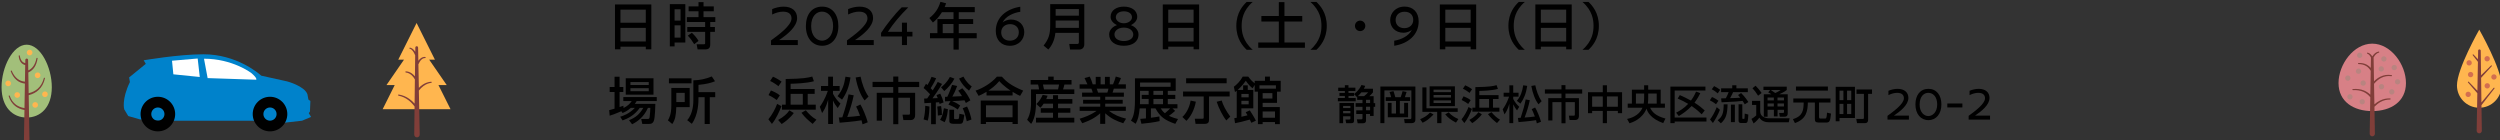 <?xml version="1.0" encoding="UTF-8"?>
<svg id="_レイヤー_1" data-name=" レイヤー 1" xmlns="http://www.w3.org/2000/svg" version="1.1" viewBox="0 0 989.75 55.52">
  <rect x="0" y="0" width="989.75" height="55.52" fill="#333333" stroke="none"/>
  <defs>
    <style>
      .cls-1 {
        fill: #d78086;
      }

      .cls-1, .cls-2, .cls-3, .cls-4, .cls-5, .cls-6, .cls-7, .cls-8, .cls-9 {
        stroke-width: 0px;
      }

      .cls-1, .cls-2, .cls-3, .cls-6, .cls-7, .cls-8 {
        fill-rule: evenodd;
      }

      .cls-2 {
        fill: #803e39;
      }

      .cls-3 {
        fill: #ffb64f;
      }

      .cls-4 {
        fill: #0082cb;
      }

      .cls-5 {
        fill: #000;
      }

      .cls-6 {
        fill: #a2bf7a;
      }

      .cls-7 {
        fill: #b88480;
      }

      .cls-8 {
        fill: #d36e4f;
      }

      .cls-9 {
        fill: #fff;
      }
    </style>
  </defs>
  <g>
    <path class="cls-5" d="M243.48,1.76h14.38v17.76h-2.19v-1.04h-10.03v1.04h-2.17V1.76ZM255.67,3.82h-10.03v5.18h10.03V3.82ZM255.67,11.04h-10.03v5.38h10.03v-5.38Z"/>
    <path class="cls-5" d="M265.17,1.64h6.15v15.2h-4.25v1.54h-1.89V1.64ZM267.06,3.66v4.5h2.38V3.66h-2.38ZM267.06,10.04v4.84h2.38v-4.84h-2.38ZM282.58,4.46h-4.06v2.32h4.67v1.94h-2.01v1.98h1.85v1.92h-1.85v4.9c0,.58,0,2.04-1.83,2.04h-3.17l-.39-2.04h2.94c.14,0,.43-.02.43-.32v-4.58h-7.07v-1.92h7.07v-1.98h-7.23v-1.94h4.61v-2.32h-3.92v-1.92h3.92V.84h1.99v1.7h4.06v1.92ZM273.89,12.96c1.28,1.2,1.87,1.94,2.66,3.22l-1.71,1.32c-1.1-1.74-1.36-2.14-2.54-3.38l1.6-1.16Z"/>
    <path class="cls-5" d="M249.76,42.7c-1.5,1.3-2.58,1.74-3.29,2.04l-.47-.7c-2.5,1.1-3.7,1.48-4.63,1.76l-.2-2.18c.45-.1,1.81-.5,2.13-.6v-6.6h-1.93v-1.98h1.93v-4.06h1.99v4.06h1.48v1.98h-1.48v5.96c.89-.28,1-.32,1.5-.52l.08.9c1.85-.92,2.62-1.88,3.23-2.74h-3.33v-1.58h13.24v1.58h-7.96c-.26.42-.39.66-.73,1.1h8.13c0,.22-.08,5.58-.63,6.8-.51,1.14-1.28,1.14-1.89,1.14h-2.66l-.41-1.96h2.58c.59,0,.65-.26.75-.78.16-.82.26-3.16.28-3.62h-.95c-1.63,3.66-4.14,5.44-6.28,6.5l-1.2-1.6c2.64-1.12,4.1-2.28,5.65-4.9h-1.4c-2.17,3.02-4.73,4.22-6.81,4.98l-.96-1.46c1.16-.36,3.58-1.14,5.83-3.52h-1.58ZM247.73,30.98h10.99v6.5h-10.99v-6.5ZM249.59,32.48v1.16h7.25v-1.16h-7.25ZM249.59,34.92v1.18h7.25v-1.18h-7.25Z"/>
    <path class="cls-5" d="M265.78,34.82h7.27v7.6h-5.3c-.12,3.44-.47,5.04-1.6,6.68l-1.73-1.46c.49-.84,1.36-2.32,1.36-5.8v-7.02ZM273.77,32.98h-8.94v-1.96h8.94v1.96ZM267.75,36.76v3.64h3.33v-3.64h-3.33ZM283.07,32.16c-1.46.62-3.21,1.12-6.54,1.44v2.88h6.62v2h-2.15v10.62h-2.03v-10.62h-2.44c.02,1.84-.02,6.92-2.64,10.54l-1.83-1.44c2.44-2.7,2.44-7.06,2.44-7.86v-7.92c2.58-.04,4.9-.54,7.29-1.54l1.28,1.9Z"/>
  </g>
  <g>
    <path class="cls-5" d="M315.58,7.13c0,3.43-3.92,6.57-7.16,8.74h7.43v1.98h-10.6v-1.86c2.97-2.16,8.11-5.89,8.11-8.67,0-1.47-.84-2.71-3.38-2.71-1.34,0-2.85.44-4.28,1.13v-2.14c1.31-.55,2.92-.97,4.53-.97,3.33,0,5.35,1.72,5.35,4.51Z"/>
    <path class="cls-5" d="M331.91,10.35c0,4.69-2.6,7.77-6.43,7.77s-6.43-3.08-6.43-7.77,2.42-7.73,6.43-7.73,6.43,3.1,6.43,7.73ZM321.14,10.35c0,3.89,2.19,5.75,4.34,5.75,1.97,0,4.35-1.86,4.35-5.75s-2.13-5.75-4.41-5.75c-2.1,0-4.28,1.7-4.28,5.75Z"/>
    <path class="cls-5" d="M345.65,7.13c0,3.43-3.92,6.57-7.16,8.74h7.43v1.98h-10.6v-1.86c2.97-2.16,8.11-5.89,8.11-8.67,0-1.47-.84-2.71-3.38-2.71-1.34,0-2.85.44-4.28,1.13v-2.14c1.31-.55,2.92-.97,4.53-.97,3.33,0,5.35,1.72,5.35,4.51Z"/>
    <path class="cls-5" d="M359.59,2.9c-3.23,3.22-5.84,6.25-8.06,9.68h5.55v-3.61h1.99v3.61h2.17v1.86h-2.17v3.4h-1.99v-3.4h-8.27v-1.42c2.04-3.1,5.21-7.22,8.18-10.12h2.6Z"/>
    <path class="cls-5" d="M372.92,4.82c-1.38,2.2-2.5,3.22-3.58,4.1l-1.4-1.78c2.13-1.64,3.6-3.7,4.37-6.4l2.25.56c-.18.5-.31.96-.57,1.5h11.92v2.02h-6.34v2.72h5.71v1.96h-5.71v3.62h7.11v2.02h-7.11v4.5h-2.07v-4.5h-9.32v-2.02h2.94v-5.58h6.38v-2.72h-4.57ZM373.22,9.5v3.62h4.27v-3.62h-4.27Z"/>
    <path class="cls-5" d="M403.92,4.67c-2.68.37-5.83,1.79-6.99,4.23.48-.51,2.02-1.17,3.23-1.17,3.41,0,5.35,2.27,5.35,5.02s-2.08,5.38-5.71,5.38c-3.29,0-5.57-2.2-5.57-5.89,0-5.41,4.28-8.74,9.7-9.57v2ZM396.38,12.81c0,1.87,1.2,3.29,3.45,3.29,2.07,0,3.52-1.31,3.52-3.32,0-2.14-1.61-3.22-3.45-3.22-2.07,0-3.52,1.31-3.52,3.25Z"/>
    <path class="cls-5" d="M427.13,13h-9.3c-.31,3.02-1.52,5.24-2.8,6.6l-1.87-1.56c2.01-2.56,2.62-4.42,2.62-8.12V1.64h13.49v15.96c0,1.2-.83,2-1.87,2h-3.76l-.32-2.2h3.31c.16,0,.49-.1.49-.66v-3.74ZM417.93,6.2h9.2v-2.6h-9.2v2.6ZM417.93,11.04h9.2v-2.92h-9.2v2.92Z"/>
    <path class="cls-5" d="M450.23,6.69c0,1.59-1.43,2.74-2.52,3.27,1.22.39,3.03,1.68,3.03,3.68,0,2.92-2.47,4.48-5.82,4.48s-5.8-1.6-5.8-4.53c0-1.98,1.81-3.24,3.07-3.63-1.11-.57-2.51-1.68-2.51-3.27,0-2.74,2.51-4.07,5.25-4.07s5.3,1.28,5.3,4.07ZM441.21,13.62c0,1.93,2.04,2.63,3.71,2.63s3.74-.69,3.74-2.58c0-1.36-1.25-2.74-3.71-2.74s-3.74,1.38-3.74,2.69ZM441.76,6.86c0,1.2,1.31,2.35,3.17,2.35s3.22-1.15,3.22-2.33c0-1.52-1.36-2.4-3.22-2.4s-3.17.92-3.17,2.37Z"/>
    <path class="cls-5" d="M460.35,1.76h14.38v17.76h-2.19v-1.04h-10.03v1.04h-2.17V1.76ZM472.54,3.82h-10.03v5.18h10.03V3.82ZM472.54,11.04h-10.03v5.38h10.03v-5.38Z"/>
    <path class="cls-5" d="M495.96.76c-3.96,3.42-4.39,7.16-4.39,9.48s.43,6.06,4.39,9.48h-2.4c-1.4-1.34-4.1-4.2-4.1-9.48s2.7-8.14,4.1-9.48h2.4Z"/>
    <path class="cls-5" d="M506.3.84h2.21v5.5h7.05v2.18h-7.05v8.3h8.11v2.1h-18.48v-2.1h8.15v-8.3h-6.91v-2.18h6.91V.84Z"/>
    <path class="cls-5" d="M518.77,19.72c3.96-3.42,4.39-7.16,4.39-9.48s-.43-6.06-4.39-9.48h2.4c1.4,1.34,4.1,4.2,4.1,9.48s-2.7,8.14-4.1,9.48h-2.4Z"/>
    <path class="cls-5" d="M540.53,10.24c0,1.16-.91,2.08-2.05,2.08s-2.07-.92-2.05-2.08c0-1.16.93-2.08,2.05-2.08s2.05.92,2.05,2.08Z"/>
    <path class="cls-5" d="M561.65,8.48c0,5.4-4.28,8.81-9.68,9.64v-2.01c2.65-.37,5.83-1.87,6.99-4.31-.48.51-2.04,1.17-3.25,1.17-3.38,0-5.34-2.27-5.34-5.01s2.1-5.35,5.73-5.35c3.27,0,5.55,2.18,5.55,5.85ZM552.53,7.93c0,2.14,1.61,3.22,3.45,3.22,2.04,0,3.52-1.31,3.52-3.24s-1.2-3.26-3.45-3.26c-2.09,0-3.52,1.29-3.52,3.28Z"/>
    <path class="cls-5" d="M570.04,1.76h14.38v17.76h-2.19v-1.04h-10.03v1.04h-2.17V1.76ZM582.23,3.82h-10.03v5.18h10.03V3.82ZM582.23,11.04h-10.03v5.38h10.03v-5.38Z"/>
    <path class="cls-5" d="M603.68.76c-3.96,3.42-4.39,7.16-4.39,9.48s.43,6.06,4.39,9.48h-2.4c-1.4-1.34-4.1-4.2-4.1-9.48s2.7-8.14,4.1-9.48h2.4Z"/>
    <path class="cls-5" d="M607.86,1.76h14.38v17.76h-2.19v-1.04h-10.03v1.04h-2.17V1.76ZM620.05,3.82h-10.03v5.18h10.03V3.82ZM620.05,11.04h-10.03v5.38h10.03v-5.38Z"/>
    <path class="cls-5" d="M626.49,19.72c3.96-3.42,4.39-7.16,4.39-9.48s-.43-6.06-4.39-9.48h2.4c1.4,1.34,4.1,4.2,4.1,9.48s-2.7,8.14-4.1,9.48h-2.4Z"/>
    <path class="cls-5" d="M309.36,42.04c-.69,1.96-2.28,5.3-3.76,7.02l-1.4-1.84c1.46-1.68,2.84-4.36,3.47-6.1l1.69.92ZM305.2,35.82c.53.18,2.68,1.1,3.53,1.94l-1.22,1.84c-.91-.7-2.26-1.5-3.25-1.96l.95-1.82ZM306.01,30.36c.75.26,2.38,1.18,3.41,1.96l-1.26,1.82c-.73-.66-2.29-1.66-3.27-2.08l1.12-1.7ZM314.26,44.74c-1.12,1.62-3.41,3.54-4.79,4.36l-1.42-1.6c2.11-1.12,3.7-2.6,4.47-3.82l1.73,1.06ZM322.53,37.16h-2.76v4.28h3.19v1.98h-13.39v-1.98h1.48v-10.16c7.07-.1,8.82-.5,10.52-.98l.65,1.86c-2.88.82-7.6.96-9.22,1v2.08h9.53v1.92ZM313,37.16v4.28h4.83v-4.28h-4.83ZM321.74,49.06c-2.15-1.76-2.95-2.48-4.45-4.4l1.73-1c1.18,1.44,2.52,2.78,4.21,3.72l-1.5,1.68Z"/>
    <path class="cls-5" d="M324.56,42.26c.61-.84,1.99-2.76,3.17-6.28h-2.7v-1.94h2.84v-3.68h1.91v3.68h2.64v1.94h-2.64v1.16c.93,1.74,1.81,2.76,2.97,3.88l-1.1,1.76c-.77-.94-1.3-1.72-1.87-3v9.32h-1.91v-9.62c-.87,3.04-1.77,4.38-2.4,5.28l-.91-2.5ZM336.71,30.66c-.57,3.84-1.71,6.5-3.35,8.78l-1.79-1.38c1.95-2.38,2.66-4.52,3.15-7.7l1.99.3ZM332.1,46.52c.35-.02.75-.04,1.38-.08,1.3-3.94,1.95-6.34,2.46-9.08l2.05.38c-.63,3.02-1.46,5.64-2.56,8.58,2.21-.16,2.99-.22,5.06-.5-.71-2.02-1.22-3-1.56-3.64l1.69-.82c.87,1.3,2.36,4.94,2.92,7.06l-2.07.8c-.1-.42-.2-.92-.39-1.6-2.68.5-8.21.92-8.67.96l-.32-2.06ZM342.31,39.76c-1.6-1.92-2.95-5.52-3.56-9.08l1.97-.32c.41,2.22,1.46,5.56,3.13,7.86l-1.54,1.54Z"/>
    <path class="cls-5" d="M353.63,30.3h2.01v2.1h8.27v2.08h-8.27v2.26h6.66v8.66c0,.48,0,2.14-1.79,2.14h-2.86l-.35-2.14h2.48c.41,0,.47-.2.47-.6v-6.1h-4.61v10.48h-2.01v-10.48h-4.47v9.08h-2.07v-11.04h6.54v-2.26h-8.19v-2.08h8.19v-2.1Z"/>
    <path class="cls-5" d="M368.21,37.3c-1.24-1.36-2.14-2.12-2.56-2.46l.95-1.66c.28.2.33.26.59.48.75-1.18,1.14-2.08,1.6-3.24l1.83.56c-.69,1.58-1.83,3.44-2.16,3.94.49.54.67.72.79.86,1.14-1.72,1.61-2.62,1.99-3.34l1.71.8c-1.16,2.04-3.35,5.12-3.78,5.68.67-.02.98-.04,2.07-.08-.18-.5-.28-.76-.47-1.2l1.48-.56c.53,1.04,1.12,2.6,1.32,3.46l-1.58.62c-.1-.38-.14-.48-.2-.68-.35.04-1.04.08-1.3.08v8.62h-1.87v-8.48c-1.83.12-2.03.12-2.66.16l-.1-1.84c.57,0,.67,0,1.2-.04.3-.4.85-1.2,1.16-1.68ZM367.97,42.16c0,.64-.08,3.66-.67,5.58l-1.65-.46c.47-1.82.63-3.56.65-5.4l1.67.28ZM372.58,41.98c.24,1.16.33,2.3.33,3.52l-1.61.26c.02-1.22-.14-2.88-.24-3.58l1.51-.2ZM375.26,43.22c-.06.78-.2,3.18-1.28,5.16l-1.81-.94c.39-.62,1.08-1.68,1.52-4.6l1.58.38ZM377.86,31.12c-.91,1.82-2.52,3.64-4.02,4.94l-1.28-1.5c.63-.48,2.25-1.74,3.49-4.1l1.81.66ZM376.28,40.04c-.45.02-1.71.08-2.15.08v-1.78c.22,0,.41,0,.91-.02.87-1.74,1.52-3.64,1.89-4.72l2.01.44c-.69,1.86-.96,2.46-1.91,4.2.79-.02,2.93-.14,3.84-.18-.87-1.38-1.04-1.6-1.5-2.14l1.61-.98c1.48,1.56,2.56,3.46,3.19,4.78l-1.79,1.06c-.22-.5-.33-.72-.53-1.08-2.13.2-2.4.22-4.92.32,1.63.66,2.44,1.18,3.21,1.74l-.98,1.6c-.91-.72-2.38-1.5-3.68-1.94l.81-1.38ZM377.72,43.44v3.26c0,.4.1.46.41.46h1c.39,0,.57,0,.69-2.12l1.95.4c-.37,2.8-.51,3.56-1.63,3.56h-2.82c-.61,0-1.48-.14-1.48-1.02v-4.54h1.87ZM383.63,35.88c-1.69-1.24-2.99-2.9-3.94-4.76l1.73-.8c1.3,2.42,2.6,3.38,3.29,3.9l-1.08,1.66ZM382.86,42.18c.69,1.3,1.46,3.6,1.75,5.14l-1.87.68c-.51-2.38-.95-3.7-1.6-5.16l1.71-.66Z"/>
    <path class="cls-5" d="M390.56,36.34c-1.48.9-2.36,1.28-3.13,1.62l-1.2-2.08c3.09-1.04,6.36-3.1,8.45-5.54h1.93c1.75,1.94,3.7,3.6,8.47,5.54l-1.22,2.08c-.57-.24-1.46-.66-2.97-1.58v1.42h-10.32v-1.46ZM388.28,39.8h14.67v9.28h-2.09v-.78h-10.52v.78h-2.07v-9.28ZM390.35,41.7v4.72h10.52v-4.72h-10.52ZM400.12,35.88c-.49-.3-2.76-1.78-4.51-3.78-1.56,1.88-3.31,3.12-4.33,3.78h8.84Z"/>
    <path class="cls-5" d="M408.03,31.66h6.95v-1.34h2.17v1.34h7.07v1.82h-2.82c-.16.74-.43,1.58-.55,1.92h4.47v1.82h-15.17v3.62c0,.64,0,5.7-1.93,8.2l-1.58-1.62c1.54-2.54,1.54-5.82,1.54-6.38v-5.64h3.17c-.06-.66-.18-1.26-.37-1.92h-2.95v-1.82ZM413.19,41.04c-.59.88-.91,1.22-1.28,1.6l-1.6-1.46c1.38-1.3,2.11-2.72,2.48-3.62l1.95.34c-.18.5-.3.84-.53,1.32h2.68v-1.52h1.99v1.52h5.67v1.82h-5.67v1.8h4.88v1.78h-4.88v2h6.44v1.88h-15.17v-1.88h6.74v-2h-4.86v-1.78h4.86v-1.8h-3.7ZM412.9,33.48c.12.4.33,1.44.43,1.92h5.55c.18-.66.3-1.24.41-1.92h-6.4Z"/>
    <path class="cls-5" d="M427.45,47c1.95-.6,4.39-1.46,6.66-3.1h-6.68v-1.66h8.15v-1.2h-6.78v-1.54h6.78v-1.2h-7.19v-1.64h4.23c-.06-.22-.33-1.18-.53-1.56h-4.67v-1.72h3.09c-.14-.3-.77-1.66-1.14-2.48l2.05-.58c.49.94.79,1.74,1.18,3.06h1.2v-2.94h1.93v2.94h1.71v-2.94h1.93v2.94h1.28c.37-.82.87-2.22,1.08-3.08l2.05.6c-.06.18-.49,1.42-1.08,2.48h3.03v1.72h-4.77c-.06.22-.41,1.32-.49,1.56h4.47v1.64h-7.39v1.2h6.93v1.54h-6.93v1.2h8.17v1.66h-6.66c2.17,1.66,4.16,2.42,6.76,3.08l-1.14,1.82c-2.78-.94-4.77-1.82-7.13-3.96v4.2h-1.99v-4.18c-2.21,1.98-4.47,3-7.11,3.92l-1.02-1.78ZM434.19,35.1c.1.24.47,1.34.55,1.56h3.66c.18-.46.31-.92.43-1.56h-4.65Z"/>
    <path class="cls-5" d="M451.42,47.06c.51-.04.93-.06,2.26-.18v-3.96h-2.48c-.32,3.08-.65,4.34-1.58,6.08l-1.87-1.24c.59-.96,1.58-2.5,1.58-8.1v-8.64h16.13v4.96h-3.13v1.58h2.97v1.62h-2.97v2.08h3.82v1.66h-1.97l1.06.98c-.79.74-1.77,1.46-2.46,1.96,1.61.76,2.8,1.06,3.6,1.26l-1.08,1.92c-4.29-1.5-6.01-2.84-7.84-6.12h-1.81v3.7c1.34-.16,2.38-.34,3.35-.52l.1,1.84c-1.83.46-5.63.94-7.21,1.06l-.47-1.94ZM454.75,41.26v-2.08h-2.74v-1.62h2.74v-1.58h-3.41v3.76c0,.58-.02,1.12-.04,1.52h3.45ZM451.35,32.68v1.68h12.09v-1.68h-12.09ZM456.64,37.56h3.8v-1.58h-3.8v1.58ZM456.64,39.18v2.08h3.8v-2.08h-3.8ZM459.54,42.92c.28.46.71,1.16,1.65,1.92.59-.48,1.85-1.68,2.09-1.92h-3.74Z"/>
    <path class="cls-5" d="M473.44,40.26c-.59,3.2-2.01,5.9-3.74,7.58l-1.6-1.54c1.1-.96,2.76-3.26,3.27-6.48l2.07.44ZM468.36,36.24h18.46v1.96h-8.17v9.22c0,.88-.26,1.62-1.73,1.62h-3.6l-.3-2.04h3.03c.49,0,.49-.22.49-.58v-8.22h-8.17v-1.96ZM469.58,30.98h16.05v1.98h-16.05v-1.98ZM485.5,47.68c-1.26-1.48-3.05-4.92-3.82-7.4l1.99-.48c.47,1.68,1.67,4.06,3.39,6.36l-1.56,1.52Z"/>
    <path class="cls-5" d="M495.41,48.62c-.16-.36-.24-.54-.61-1.28-3.23.88-3.88,1.06-5.85,1.44l-.3-2c.57-.08.73-.12.97-.16v-10.68c-.14.1-.26.2-.69.5l-.45-2.1c1.08-.78,2.5-2.14,3.52-4h2.19c.98,1.32,1.46,1.78,2.54,2.64v-1h4.08v-1.64h1.95v1.64h4.27v4.32h-1.46v4.42h-5.69v1.68h6.8v6.74h-1.91v-.82h-4.89v.82h-1.87v-12.84h-1.28v-2.68l-.83,1.36c-.93-.74-1.95-1.88-2.68-3-.39.56-1.38,1.96-3.21,3.62h2.15v-1.82h1.83v1.82h2.19v7.3h-4.71v3.34c.47-.1,1.64-.38,2.42-.58-.35-.64-.47-.84-.71-1.22l1.63-.74c.45.66,1.89,2.98,2.4,4.08l-1.81.84ZM491.47,37.18v1.36h2.88v-1.36h-2.88ZM491.47,39.9v1.4h2.88v-1.4h-2.88ZM505.14,33.78h-6.52v1.32h6.52v-1.32ZM499.88,36.86v2.16h3.86v-2.16h-3.86ZM499.88,44.14v2.46h4.89v-2.46h-4.89Z"/>
    <path class="cls-5" d="M537.33,38.26s-.11.08-.17.13l-1.1-1.15v.75h-2.19v.8h2.85v1.29h-7.06v-1.29h2.77v-.8h-2.14v-1.21h2.14v-.75h-2.63v-1.31h2.63v-.98h1.43v.98h2.74v1.31h-2.74v.75h2.19v.45c1.94-1.39,2.73-3.09,2.95-3.58l1.48.34c-.13.34-.22.62-.54,1.15h3.61v1.44c-.63.74-.71.82-1.43,1.51h1.7v2.74h.61v1.45h-.61v3.63h-1.43v-.78h-1.58v2.56c0,.78-.47,1.1-1.1,1.1h-2.21l-.32-1.55h1.73c.28,0,.5-.11.5-.45v-1.67h-2.47v-1.44h2.47v-1.41h-2.71v-1.45h2.71v-1.28h-2.1v-1.26ZM530.29,40.74h5.77v6.99c0,.96-.55,1.04-1.15,1.04h-1.95l-.3-1.45h1.48c.28,0,.49-.1.49-.38v-.9h-2.89v2.74h-1.45v-8.03ZM531.74,41.93v.85h2.89v-.85h-2.89ZM531.74,43.95v.9h2.89v-.9h-2.89ZM540.04,38.06c.17-.13.99-.77,1.61-1.51h-2.68c-.73.91-1.18,1.3-1.42,1.51h2.49ZM540.81,39.52v1.28h1.61v-1.28h-1.61ZM540.81,42.25v1.41h1.61v-1.41h-1.61Z"/>
    <path class="cls-5" d="M546.49,34.27h13.86v13.07c0,1.1-.69,1.42-1.53,1.42h-2.69l-.24-1.61h2.38c.41,0,.49-.22.49-.53v-10.82h-10.67v12.96h-1.6v-14.49ZM548.6,38.48h2.16c-.17-.85-.61-1.99-.66-2.08l1.59-.32c.14.42.5,1.54.71,2.4h2.13c.33-.93.47-1.34.76-2.39l1.58.32c-.3.94-.41,1.31-.68,2.07h2.06v1.47h-4.05v4.99h1.7v-4.23h1.56v5.7h-8.03v-5.7h1.5v4.23h1.75v-4.99h-4.07v-1.47Z"/>
    <path class="cls-5" d="M567.54,45.31c-1.89,1.92-2.76,2.54-4.33,3.28l-.98-1.42c1.37-.51,2.9-1.42,3.91-2.61l1.4.75ZM564.75,42.86h12.35v1.44h-6.43v4.46h-1.69v-4.46h-5.86v-9.69h1.62v8.26ZM565.98,34.19h10.02v7.84h-10.02v-7.84ZM567.54,35.49v.99h6.9v-.99h-6.9ZM567.54,37.61v1.01h6.9v-1.01h-6.9ZM567.54,39.76v1.01h6.9v-1.01h-6.9ZM576.42,48.54c-2.1-1.1-3.37-2.13-4.25-3.28l1.37-.78c.99,1.15,2.46,2.11,3.84,2.64l-.96,1.42Z"/>
    <path class="cls-5" d="M582.74,43.1c-.55,1.57-1.83,4.24-3.01,5.62l-1.12-1.47c1.17-1.34,2.27-3.49,2.77-4.88l1.35.74ZM579.42,38.13c.43.14,2.14.88,2.82,1.55l-.98,1.47c-.72-.56-1.81-1.2-2.6-1.57l.76-1.46ZM580.06,33.76c.6.21,1.91.94,2.73,1.57l-1.01,1.46c-.58-.53-1.83-1.33-2.62-1.66l.9-1.36ZM586.67,45.26c-.9,1.3-2.73,2.83-3.83,3.49l-1.13-1.28c1.69-.9,2.96-2.08,3.58-3.06l1.39.85ZM593.28,39.2h-2.21v3.42h2.55v1.58h-10.71v-1.58h1.18v-8.13c5.66-.08,7.06-.4,8.41-.78l.52,1.49c-2.3.66-6.08.77-7.37.8v1.66h7.63v1.54ZM585.66,39.2v3.42h3.86v-3.42h-3.86ZM592.65,48.72c-1.72-1.41-2.36-1.98-3.56-3.52l1.39-.8c.95,1.15,2.02,2.22,3.37,2.98l-1.2,1.34Z"/>
    <path class="cls-5" d="M594.91,43.28c.49-.67,1.59-2.21,2.54-5.02h-2.16v-1.55h2.27v-2.94h1.53v2.94h2.11v1.55h-2.11v.93c.74,1.39,1.45,2.21,2.38,3.1l-.88,1.41c-.61-.75-1.04-1.38-1.5-2.4v7.46h-1.53v-7.7c-.69,2.43-1.42,3.5-1.92,4.22l-.72-2ZM604.63,34c-.46,3.07-1.37,5.2-2.68,7.02l-1.43-1.1c1.56-1.9,2.13-3.62,2.52-6.16l1.59.24ZM600.94,46.69c.28-.02.6-.03,1.1-.06,1.04-3.15,1.56-5.07,1.97-7.26l1.64.3c-.5,2.42-1.17,4.51-2.05,6.86,1.76-.13,2.4-.18,4.05-.4-.57-1.62-.98-2.4-1.25-2.91l1.35-.66c.69,1.04,1.89,3.95,2.33,5.65l-1.65.64c-.08-.34-.16-.74-.31-1.28-2.14.4-6.57.74-6.93.77l-.25-1.65ZM609.1,41.28c-1.28-1.54-2.36-4.42-2.85-7.26l1.58-.26c.33,1.78,1.17,4.45,2.51,6.29l-1.23,1.23Z"/>
    <path class="cls-5" d="M618.16,33.71h1.61v1.68h6.62v1.66h-6.62v1.81h5.33v6.93c0,.38,0,1.71-1.43,1.71h-2.28l-.28-1.71h1.99c.33,0,.38-.16.38-.48v-4.88h-3.69v8.38h-1.61v-8.38h-3.58v7.26h-1.65v-8.83h5.23v-1.81h-6.56v-1.66h6.56v-1.68Z"/>
    <path class="cls-5" d="M636.19,33.76v2.75h5.99v8.3h-1.67v-.9h-4.32v4.85h-1.65v-4.85h-4.21v.9h-1.64v-8.3h5.85v-2.75h1.65ZM630.33,38.18v4.08h4.21v-4.08h-4.21ZM636.19,38.18v4.08h4.32v-4.08h-4.32Z"/>
    <path class="cls-5" d="M644.18,47.09c1.07-.24,4.63-1.06,6.08-4.45h-5.85v-1.63h1.65v-5.52h4.85v-1.74h1.61v1.74h4.95v5.52h1.67v1.63h-5.86c.76,1.57,2.02,3.22,6.08,4.29l-.9,1.81c-4.88-1.74-6.24-4.38-6.6-5.74-1.7,4.18-5.58,5.42-6.74,5.81l-.95-1.71ZM650.92,37.04h-3.26v3.97h3.07c.09-.43.19-1.23.19-2.3v-1.66ZM652.53,38.72c0,.37,0,1.34-.14,2.29h3.5v-3.97h-3.36v1.68Z"/>
    <path class="cls-5" d="M661.31,34.29h13.87v1.55h-12.18v10.7h12.59v1.58h-12.59v.62h-1.69v-14.46ZM663.58,44.61c1.17-.59,3.06-1.65,4.77-3.49-1.65-.98-3.04-1.62-4.16-2.11l.85-1.36c1.28.58,2.98,1.34,4.41,2.16.46-.59,1.12-1.5,2.03-3.54l1.67.61c-.35.74-1.06,2.13-2.3,3.76,2,1.26,3.25,2.38,4.05,3.09l-1.21,1.52c-.74-.72-1.76-1.74-3.97-3.28-1.78,1.87-3.58,3.07-5.09,3.98l-1.06-1.34Z"/>
    <path class="cls-5" d="M677.76,38.4c.95.37,1.86.94,2.57,1.49l-.96,1.38c-.91-.77-2.16-1.41-2.44-1.55l.84-1.31ZM680.91,43.47c-.69,1.89-1.91,4-2.76,5.23l-1.15-1.38c.95-1.26,1.89-2.91,2.65-4.9l1.26,1.04ZM678.61,34.08c.77.37,1.67.91,2.4,1.47l-.96,1.42c-.82-.74-1.37-1.09-2.36-1.63l.93-1.26ZM683.95,41.3c-.09,3.74-.55,5.65-2.66,7.52l-1.26-1.22c1.92-1.46,2.33-2.86,2.38-6.3h1.54ZM690.74,41.3c-.2-.37-.31-.56-.83-1.36-1.99.24-2.6.27-8.35.56l-.17-1.55c.33,0,1.4-.03,1.86-.05.55-1.06.79-1.49,1.12-2.43h-2.98v-1.5h4.4v-1.22h1.65v1.22h4.52v1.5h-5.83c-.22.53-.49,1.15-1.18,2.38,1.69-.03,2.6-.06,4.03-.18-.36-.48-.57-.7-.88-1.06l1.21-.78c.47.46,1.64,1.63,2.87,3.55l-1.43.91ZM686.83,41.42v6.94h-1.56v-6.94h1.56ZM689.78,41.3v5.39c0,.1,0,.38.24.38h.36c.22,0,.25-.08.28-.37.02-.11.06-.88.08-1.74l1.43.4c0,.98-.21,2.37-.27,2.62-.19.72-.68.72-.9.72h-1.8c-.65,0-.9-.5-.9-.83v-6.58h1.47Z"/>
    <path class="cls-5" d="M693.61,39.94h3.26v4.22c0,2.03,2,2.67,3.5,2.67h8.13l-.33,1.58h-7.86c-1.23,0-2.85-.34-3.78-1.84-.35.46-1.05,1.39-2.28,2.3l-.85-1.79c.66-.35,1.32-.86,1.89-1.39v-4.14h-1.67v-1.62ZM695.04,33.94c.71.75,1.65,1.77,2.38,2.88l-1.39,1.07c-.8-1.3-1.45-2.13-2.24-2.96l1.24-.99ZM700.78,35.63h-2.63v-1.33h9.22v1.33c-.41.32-1.01.8-2.93,1.68h3.32v7.57c0,1.13-.65,1.33-1.27,1.33h-1.86l-.28-1.5h1.55c.36,0,.39-.21.39-.46v-.79h-2.55v2.61h-1.46v-2.61h-2.49v2.75h-1.5v-8.89h2.99c-.49-.35-.69-.46-1.25-.75l.76-.93ZM699.77,38.61v1.15h2.49v-1.15h-2.49ZM699.77,40.97v1.19h2.49v-1.19h-2.49ZM701.06,35.63c.6.37,1.18.78,1.77,1.2.22-.1,1.21-.54,2.14-1.2h-3.91ZM703.72,38.61v1.15h2.55v-1.15h-2.55ZM703.72,40.97v1.19h2.55v-1.19h-2.55Z"/>
    <path class="cls-5" d="M709.96,38.99h14.72v1.6h-4.52v5.68c0,.59.25.67.55.67h1.73c.58,0,.72-.05.88-2.34l1.58.37c-.31,3.23-.68,3.54-1.91,3.54h-2.96c-1.28,0-1.53-.43-1.53-1.49v-6.43h-2.77c-.09,3.38-.54,6.51-5.12,8.14l-.8-1.57c4.1-1.22,4.18-3.73,4.27-6.58h-4.11v-1.6ZM711.02,34.26h12.65v1.6h-12.65v-1.6Z"/>
    <path class="cls-5" d="M726.75,34.37h7.62v12.34h-6.11v1.3h-1.51v-13.63ZM728.26,35.9v3.73h1.55v-3.73h-1.55ZM728.26,41.12v4.05h1.55v-4.05h-1.55ZM731.25,35.9v3.73h1.66v-3.73h-1.66ZM731.25,41.12v4.05h1.66v-4.05h-1.66ZM737.92,37.15h-2.93v-1.73h6.14v1.73h-1.54v10.3c0,.75-.35,1.31-1.18,1.31h-3.21l-.3-1.68h2.63c.3,0,.39-.18.39-.38v-9.55Z"/>
    <path class="cls-5" d="M755.53,38.77c0,2.74-3.13,5.26-5.73,6.99h5.94v1.58h-8.48v-1.49c2.37-1.73,6.49-4.71,6.49-6.93,0-1.18-.67-2.17-2.7-2.17-1.07,0-2.28.35-3.42.9v-1.71c1.05-.44,2.34-.77,3.62-.77,2.66,0,4.28,1.38,4.28,3.6Z"/>
    <path class="cls-5" d="M768.6,41.35c0,3.75-2.08,6.21-5.14,6.21s-5.14-2.46-5.14-6.21,1.94-6.18,5.14-6.18,5.14,2.48,5.14,6.18ZM759.98,41.35c0,3.11,1.76,4.6,3.48,4.6,1.58,0,3.48-1.49,3.48-4.6s-1.7-4.6-3.53-4.6c-1.68,0-3.42,1.36-3.42,4.6Z"/>
    <path class="cls-5" d="M770.94,42.53v-1.56h5.97v1.56h-5.97Z"/>
    <path class="cls-5" d="M787.65,38.77c0,2.74-3.13,5.26-5.73,6.99h5.94v1.58h-8.48v-1.49c2.37-1.73,6.49-4.71,6.49-6.93,0-1.18-.67-2.17-2.7-2.17-1.07,0-2.28.35-3.42.9v-1.71c1.05-.44,2.34-.77,3.62-.77,2.66,0,4.28,1.38,4.28,3.6Z"/>
  </g>
  <g>
    <polygon class="cls-3" points="159.95 23.61 157.67 23.61 164.93 9.1 172.18 23.61 169.91 23.61 176.85 33.67 173.58 33.67 178.37 43.24 151.49 43.24 156.27 33.67 153.01 33.67 159.95 23.61 159.95 23.61"/>
    <path class="cls-2" d="M164.38,20.47c-.16-.24-.33-.45-.49-.64-.5-.56-1.02-.89-1.56-.96-.13-.02-.24.06-.26.19-.02.13.06.24.19.26.43.09.81.4,1.18.88.33.43.64,1.01.93,1.7l-.1,8.32c-.4-.48-.83-.87-1.27-1.18-.71-.49-1.47-.75-2.27-.79-.13-.01-.24.08-.25.21-.01.13.08.24.21.25.87.1,1.66.48,2.37,1.17.43.41.83.93,1.19,1.56l-.11,9.58c-.65-.72-1.33-1.34-2.05-1.85-1.29-.92-2.7-1.51-4.22-1.75-.12-.02-.24.06-.27.19-.02.12.06.24.19.27,1.43.28,2.74.88,3.93,1.8.86.66,1.67,1.49,2.41,2.49l-.13,11.13c0,.6.49,1.09,1.09,1.08.6,0,1.09-.49,1.08-1.09l-.34-17.44c.58-.72,1.18-1.32,1.83-1.8.94-.7,1.96-1.12,3.06-1.25.12-.01.22-.12.21-.24-.01-.12-.12-.22-.24-.21-1.2.08-2.32.49-3.37,1.19-.51.34-1.01.76-1.49,1.24l-.18-9.35c.36-.79.76-1.42,1.22-1.85.42-.38.88-.6,1.42-.58.12,0,.23-.09.24-.21,0-.12-.09-.23-.21-.24-.66-.07-1.27.15-1.82.59-.31.24-.6.55-.87.92l-.1-5.22c0-.3-.25-.55-.55-.55-.3,0-.55.25-.55.55l-.02,1.62h0Z"/>
  </g>
  <g>
    <path class="cls-6" d="M10.56,17.69c5.49,0,9.95,8.87,9.95,16.83s-4.46,12.01-9.95,12.01S.62,42.48.62,34.52s4.46-16.83,9.95-16.83h0Z"/>
    <path class="cls-3" d="M14.89,28.68c.62,0,1.12.5,1.12,1.12s-.5,1.12-1.12,1.12-1.12-.5-1.12-1.12.5-1.12,1.12-1.12h0ZM17.8,36.2c-.62,0-1.12.5-1.12,1.12s.5,1.12,1.12,1.12,1.12-.5,1.12-1.12-.5-1.12-1.12-1.12h0ZM13.93,40.42c-.62,0-1.12.5-1.12,1.12s.5,1.12,1.12,1.12,1.12-.5,1.12-1.12-.5-1.12-1.12-1.12h0ZM6.82,36.49c-.62,0-1.12.5-1.12,1.12s.5,1.12,1.12,1.12,1.12-.5,1.12-1.12-.5-1.12-1.12-1.12h0ZM3.24,31.9c-.62,0-1.12.5-1.12,1.12s.5,1.12,1.12,1.12,1.12-.5,1.12-1.12-.5-1.12-1.12-1.12h0ZM11.73,19.69c-.62,0-1.12.5-1.12,1.12s.5,1.12,1.12,1.12,1.12-.5,1.12-1.12-.5-1.12-1.12-1.12h0Z"/>
    <path class="cls-2" d="M9.98,25.74l-.11,6.59c-1.13-.1-2.12-.48-2.97-1.15-.91-.72-1.65-1.76-2.24-3.13-.05-.11-.18-.17-.29-.12-.11.05-.17.18-.12.29.56,1.5,1.33,2.64,2.26,3.44.94.81,2.06,1.28,3.35,1.44l-.17,9.69c-1.3-.21-2.41-.64-3.33-1.31-1.13-.83-1.97-2.01-2.51-3.55-.04-.12-.17-.18-.28-.14-.12.04-.18.17-.14.28.52,1.67,1.39,2.97,2.57,3.9,1,.79,2.23,1.32,3.68,1.59l-.2,11.63c0,.6.49,1.09,1.09,1.09s1.09-.49,1.09-1.09l-.3-17.5c1.59-.42,2.95-1.11,4.02-2.14,1.15-1.1,1.97-2.58,2.41-4.51.03-.12-.04-.24-.16-.27-.12-.03-.24.04-.27.16-.47,1.8-1.28,3.17-2.4,4.17-.98.88-2.2,1.47-3.61,1.81l-.14-8.21c1-.44,1.84-1.13,2.48-2.13.56-.88.97-2.01,1.19-3.42.02-.12-.06-.24-.18-.26-.12-.02-.24.06-.26.18-.27,1.32-.69,2.36-1.26,3.16-.54.76-1.21,1.3-1.98,1.65l-.07-4.14c0-.3-.25-.55-.55-.55s-.55.25-.55.55l-.02,1.26c-.52-.12-.98-.37-1.34-.81-.39-.48-.68-1.16-.83-2.1-.02-.12-.13-.21-.25-.19-.12.02-.21.13-.19.25.1,1.07.38,1.85.79,2.42.46.64,1.08,1.02,1.82,1.21h0Z"/>
  </g>
  <g>
    <path class="cls-4" d="M51.42,32.42l-.1-.57-.2-1.19,6.6-5.38-.83-1.41s13.8-2.38,23.65-2.38c12.99,0,21.73,7.43,22.78,8.37.07.06.11.1.11.1l10.18,2.25s6.93,1.8,8.1,5.11l.39,2.11.78.55-.17,4.16-.47.65.91,1.5-3.56,1.5-6.97.79-9.55-.78h-40.1s-7.58-.54-7.58-.54l-4.62-1.32-1.59-2.65s-1.14-3.88,2.27-10.85Z"/>
    <path class="cls-9" d="M99.38,28.82s-7.4-5.58-18.62-5.58l1.44,7.68,19.23.64s.61-.53-2.05-2.74Z"/>
    <polygon class="cls-9" points="78.26 23.16 79.09 30.48 68.63 29.42 68.1 24.04 78.26 23.16"/>
    <path class="cls-5" d="M100.05,45.16c0-3.78,3.07-6.85,6.85-6.85,3.78,0,6.85,3.07,6.85,6.85s-3.07,6.85-6.85,6.85c-3.78,0-6.85-3.07-6.85-6.85ZM104.28,45.16c0,1.44,1.17,2.61,2.61,2.61,1.44,0,2.61-1.17,2.61-2.61,0-1.44-1.17-2.61-2.61-2.61-1.44,0-2.61,1.17-2.61,2.61Z"/>
    <path class="cls-5" d="M55.65,45.16c0-3.78,3.07-6.85,6.85-6.85,3.78,0,6.85,3.07,6.85,6.85,0,3.78-3.07,6.85-6.85,6.85s-6.85-3.07-6.85-6.85ZM59.89,45.16c0,1.44,1.17,2.61,2.61,2.61,1.44,0,2.61-1.17,2.61-2.61,0-1.44-1.17-2.61-2.61-2.61-1.44,0-2.61,1.17-2.61,2.61Z"/>
  </g>
  <g>
    <path class="cls-1" d="M939.17,17.28c7.37,0,13.35,8.24,13.35,15.6s-5.98,11.1-13.35,11.1-13.35-3.73-13.35-11.1,5.98-15.6,13.35-15.6h0Z"/>
    <path class="cls-7" d="M934.2,20.83c.58,0,1.06.47,1.06,1.06s-.47,1.06-1.06,1.06-1.06-.47-1.06-1.06.47-1.06,1.06-1.06h0ZM943.77,22.27c-.58,0-1.06.47-1.06,1.06s.47,1.06,1.06,1.06,1.06-.47,1.06-1.06-.47-1.06-1.06-1.06h0ZM942.74,26.22c-.58,0-1.06.47-1.06,1.06s.47,1.06,1.06,1.06,1.06-.47,1.06-1.06-.47-1.06-1.06-1.06h0ZM947.87,25.68c-.58,0-1.06.47-1.06,1.06s.47,1.06,1.06,1.06,1.06-.47,1.06-1.06-.47-1.06-1.06-1.06h0ZM949.2,31.32c-.58,0-1.06.47-1.06,1.06s.47,1.06,1.06,1.06,1.06-.47,1.06-1.06-.47-1.06-1.06-1.06h0ZM946.9,35.31c-.58,0-1.06.47-1.06,1.06s.47,1.06,1.06,1.06,1.06-.47,1.06-1.06-.47-1.06-1.06-1.06h0ZM942.83,33.26c-.58,0-1.06.47-1.06,1.06s.47,1.06,1.06,1.06,1.06-.47,1.06-1.06-.47-1.06-1.06-1.06h0ZM935.58,31.83c-.58,0-1.06.47-1.06,1.06s.47,1.06,1.06,1.06,1.06-.47,1.06-1.06-.47-1.06-1.06-1.06h0ZM933.74,27.13c-.58,0-1.06.47-1.06,1.06s.47,1.06,1.06,1.06,1.06-.47,1.06-1.06-.47-1.06-1.06-1.06h0ZM929.5,29.86c-.58,0-1.06.47-1.06,1.06s.47,1.06,1.06,1.06,1.06-.47,1.06-1.06-.47-1.06-1.06-1.06h0ZM930.34,37.27c-.58,0-1.06.47-1.06,1.06s.47,1.06,1.06,1.06,1.06-.47,1.06-1.06-.47-1.06-1.06-1.06h0ZM935.2,39.22c-.58,0-1.06.47-1.06,1.06s.47,1.06,1.06,1.06,1.06-.47,1.06-1.06-.47-1.06-1.06-1.06h0Z"/>
    <path class="cls-2" d="M939.16,22.3c-.21-.35-.45-.64-.71-.87-.33-.29-.69-.5-1.08-.59-.12-.03-.24.03-.27.15-.03.12.03.24.15.27.38.13.7.39.97.76.18.24.33.52.46.84h0s-.02.09-.02.13l-.07,3.89c-.45-.52-.96-.93-1.52-1.24-.96-.53-2.07-.76-3.32-.71-.12,0-.22.1-.22.23,0,.12.1.22.23.22,1.14,0,2.15.25,3.01.78.71.43,1.31,1.06,1.8,1.89l-.16,9.42c-.76-.73-1.61-1.28-2.54-1.66-1.3-.52-2.76-.7-4.37-.55-.12,0-.21.11-.2.24,0,.12.12.21.24.2,1.53-.09,2.9.12,4.11.66,1.04.46,1.96,1.17,2.75,2.13l-.24,14.46c0,.57.46,1.03,1.03,1.03s1.03-.46,1.03-1.03l-.18-10.69c.76-.79,1.58-1.43,2.44-1.9,1.15-.63,2.4-.96,3.75-.95.12,0,.22-.09.23-.22,0-.12-.09-.22-.22-.23-1.44-.06-2.78.24-4.04.87-.76.38-1.49.87-2.18,1.48l-.14-8.13c.86-1.02,1.78-1.79,2.75-2.3,1.28-.68,2.65-.91,4.12-.71.12.02.23-.06.25-.18.02-.12-.06-.23-.18-.25-1.57-.27-3.05-.06-4.45.62-.87.42-1.7,1.02-2.5,1.81l-.16-9.18c0-.06-.01-.12-.03-.18.28-.53.59-.98.95-1.31.34-.32.72-.55,1.15-.66.12-.03.19-.14.17-.26-.03-.12-.14-.19-.26-.17-.52.09-.99.32-1.42.66-.39.31-.75.73-1.08,1.23h0Z"/>
  </g>
  <g>
    <path class="cls-3" d="M981.54,11.74s-8.83,15.46-8.83,22.09c0,4.87,3.96,8.83,8.83,8.83s8.83-3.96,8.83-8.83c0-6.63-8.83-22.09-8.83-22.09h0Z"/>
    <path class="cls-8" d="M977.16,36.3c.58,0,1.06.47,1.06,1.06s-.47,1.06-1.06,1.06-1.06-.47-1.06-1.06.47-1.06,1.06-1.06h0ZM978.11,28.46c-.58,0-1.06.47-1.06,1.06s.47,1.06,1.06,1.06,1.06-.47,1.06-1.06-.47-1.06-1.06-1.06h0ZM977.53,23.82c-.58,0-1.06.47-1.06,1.06s.47,1.06,1.06,1.06,1.06-.47,1.06-1.06-.47-1.06-1.06-1.06h0ZM984.66,22.2c-.58,0-1.06.47-1.06,1.06s.47,1.06,1.06,1.06,1.06-.47,1.06-1.06-.47-1.06-1.06-1.06h0ZM987.35,29.42c-.58,0-1.06.47-1.06,1.06s.47,1.06,1.06,1.06,1.06-.47,1.06-1.06-.47-1.06-1.06-1.06h0ZM984.7,32.92c-.58,0-1.06.47-1.06,1.06s.47,1.06,1.06,1.06,1.06-.47,1.06-1.06-.47-1.06-1.06-1.06h0Z"/>
    <path class="cls-2" d="M981.03,23.46l-1.76-1.87c-.07-.09-.2-.1-.29-.02-.09.07-.1.2-.02.29l2.05,2.61-.21,11.44-3.41-3.53c-.08-.08-.2-.09-.29-.01-.08.08-.09.2-.01.29l3.69,4.25-.27,14.84c0,.57.46,1.03,1.02,1.03.57,0,1.03-.46,1.03-1.02l-.14-10.12,5.13-6.6c.07-.09.06-.22-.03-.29-.09-.07-.22-.06-.29.03l-4.83,5.77-.13-9.73,4.22-4.6c.08-.08.08-.21,0-.29-.08-.08-.21-.08-.29,0l-3.94,3.88-.13-9.73c0-.29-.23-.52-.52-.52-.29,0-.52.23-.52.52l-.06,3.39h0Z"/>
  </g>
</svg>